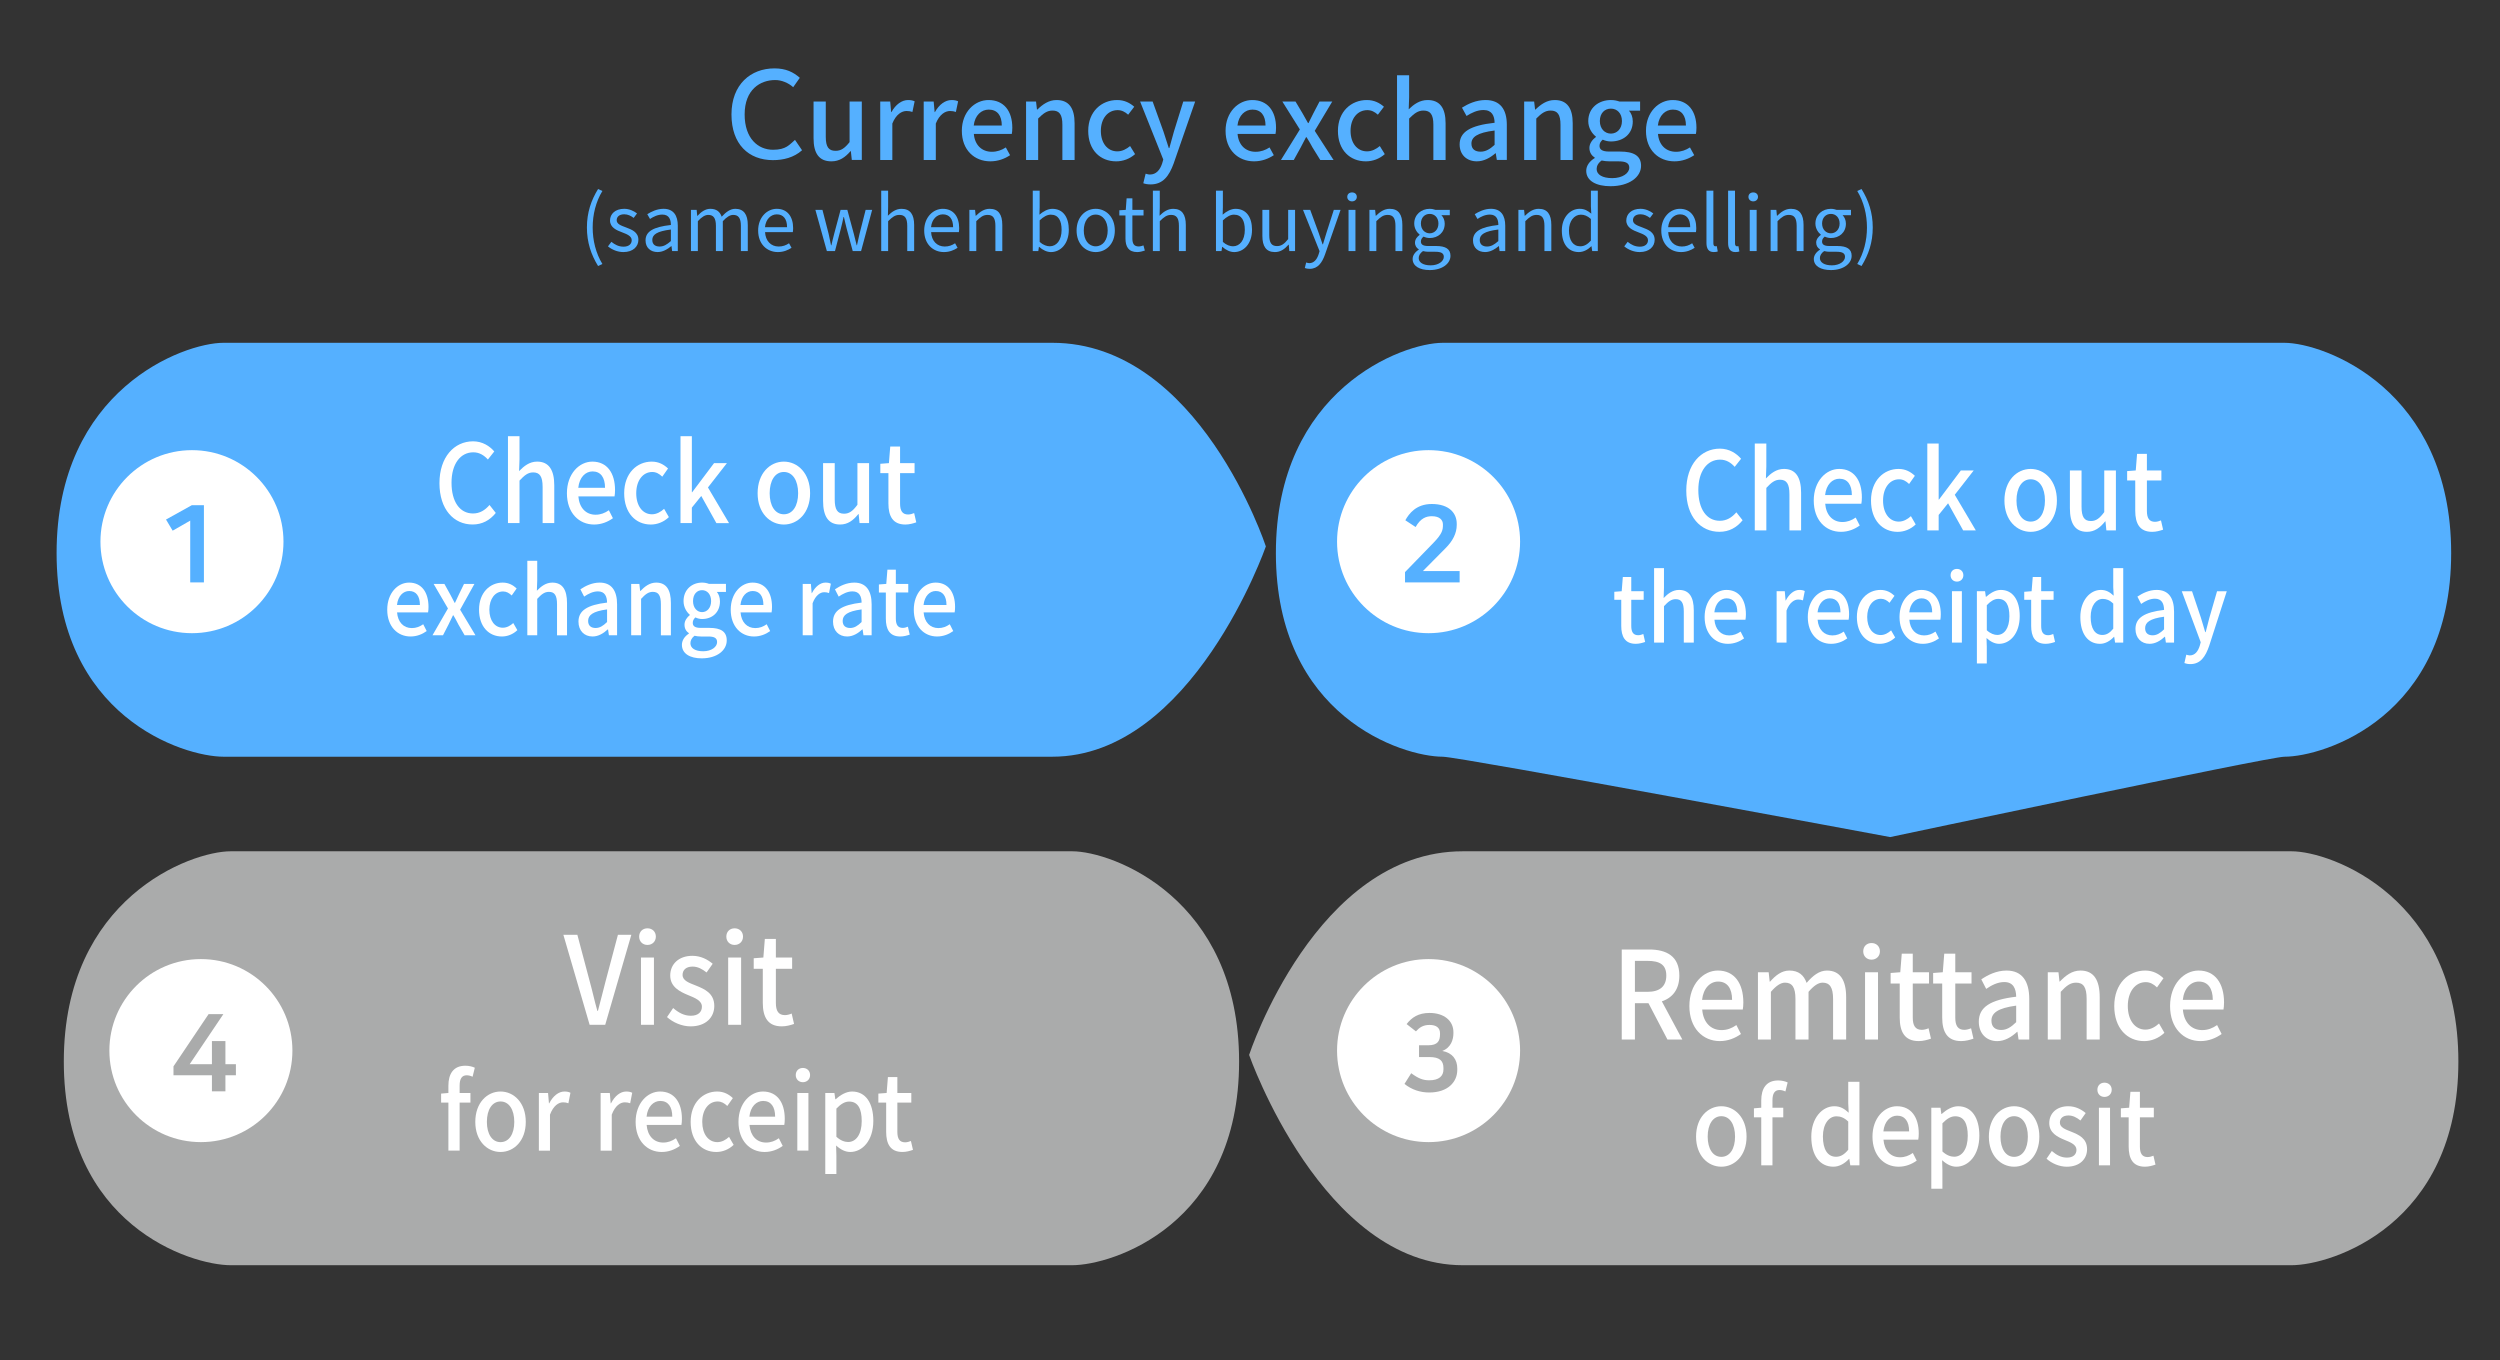 <?xml version="1.0" encoding="utf-8"?>
<!-- Generator: Adobe Illustrator 15.1.0, SVG Export Plug-In . SVG Version: 6.00 Build 0)  -->
<!DOCTYPE svg PUBLIC "-//W3C//DTD SVG 1.1//EN" "http://www.w3.org/Graphics/SVG/1.1/DTD/svg11.dtd">
<svg version="1.1" id="Layer_1" xmlns="http://www.w3.org/2000/svg" xmlns:xlink="http://www.w3.org/1999/xlink" x="0px" y="0px"
	 width="280px" height="152.333px" viewBox="0 0 280 152.333" enable-background="new 0 0 280 152.333" xml:space="preserve">
<rect x="0" y="0" width="280" height="152.333" fill="#333333" stroke="none"/>
<g>
	<g>
		<path fill="#55B0FF" d="M117.85,84.752c-15.702,0-88.334,0-92.819,0c-4.485,0-18.692-4.486-18.692-22.806
			c0-18.318,14.205-23.553,18.692-23.553c4.488,0,78.614,0,92.819,0c16.449,0,23.927,22.806,23.927,22.806
			S133.552,84.752,117.85,84.752z"/>
		<g>
			<circle fill="#FFFFFF" cx="21.5" cy="60.667" r="10.25"/>
			<g>
				<path fill="#55B0FF" d="M21.304,65.229v-6.92l-1.967,1.127l-0.744-1.248l2.891-1.607h1.355v8.647H21.304z"/>
			</g>
		</g>
	</g>
	<g>
		<path fill="#55B0FF" d="M255.84,38.394c-3.428,0-90.822,0-94.248,0c-4.488,0-18.693,5.234-18.693,23.553
			c0,18.319,14.207,22.806,18.693,22.806c1.815,0,50.104,9,50.104,9s42.479-9,44.144-9c4.484,0,18.691-4.486,18.691-22.806
			C274.531,43.628,260.326,38.394,255.84,38.394z"/>
		<g>
			<circle fill="#FFFFFF" cx="160" cy="60.667" r="10.25"/>
			<g>
				<path fill="#55B0FF" d="M160.54,60.803c1.007-1.031,1.067-1.487,1.067-1.979v-0.096c0-0.468-0.348-0.912-1.235-0.912
					c-0.624,0-1.259,0.204-1.823,1.211l-1.151-0.756c0.408-0.743,1.212-1.823,2.962-1.823c1.955,0,2.795,1.031,2.795,2.219v0.12
					c0,0.935-0.443,1.799-1.247,2.603l-2.542,2.566h4.113v1.271h-6.117v-1.151L160.54,60.803z"/>
			</g>
		</g>
	</g>
	<g>
		<path fill="#AAABAB" d="M163.828,141.704c15.701,0,88.334,0,92.818,0c4.485,0,18.692-4.486,18.692-22.807
			c0-18.318-14.204-23.553-18.692-23.553c-4.487,0-78.613,0-92.818,0c-16.449,0-23.928,22.807-23.928,22.807
			S148.125,141.704,163.828,141.704z"/>
		<g>
			<circle fill="#FFFFFF" cx="160" cy="117.667" r="10.25"/>
			<g>
				<path fill="#AAABAB" d="M157.541,114.696c0.576-0.743,1.32-1.246,2.567-1.246c1.618,0,2.675,0.863,2.675,2.158v0.12
					c0,0.684-0.264,1.606-1.248,1.979c1.14,0.203,1.68,0.971,1.68,1.954v0.181c0,1.307-1.02,2.518-3.143,2.518
					c-1.008,0-1.955-0.312-2.771-0.959l0.755-1.199c0.84,0.611,1.332,0.791,2.027,0.791c1.08,0,1.584-0.467,1.584-1.223v-0.156
					c0-0.84-0.469-1.223-1.572-1.223h-1.163v-1.32h1.032c1.078,0,1.318-0.504,1.318-1.247v-0.096c0-0.647-0.455-0.936-1.175-0.936
					c-0.731,0-1.14,0.3-1.523,0.72L157.541,114.696z"/>
			</g>
		</g>
	</g>
	<g>
		<path fill="#AAABAB" d="M25.838,95.344c3.428,0,90.822,0,94.248,0c4.488,0,18.693,5.234,18.693,23.553
			c0,18.32-14.207,22.807-18.693,22.807c-3.479,0-90.768,0-94.248,0c-4.484,0-18.691-4.486-18.691-22.807
			C7.146,100.579,21.352,95.344,25.838,95.344z"/>
		<g>
			<circle fill="#FFFFFF" cx="22.5" cy="117.667" r="10.25"/>
			<g>
				<path fill="#AAABAB" d="M25.247,116.604v2.59h1.175v1.235h-1.175v1.8h-1.511v-1.8H19.43v-0.995l3.934-5.854h1.655l-3.778,5.613
					h2.495v-2.59H25.247z"/>
			</g>
		</g>
	</g>
</g>
<g enable-background="new    ">
	<path fill="#55B0FF" d="M81.925,12.819c0-3.368,2.159-5.16,4.812-5.16c1.281,0,2.11,0.415,2.843,1.054l-0.742,1.053
		c-0.549-0.494-1.314-0.802-2.009-0.802c-1.684,0-3.429,1.063-3.429,3.855c0,2.692,1.5,3.955,3.185,3.955
		c1.477,0,1.851-0.594,2.454-1.107l0.792,1.161c-0.915,0.822-2.105,1.107-3.257,1.107C83.846,17.935,81.925,16.15,81.925,12.819z"/>
	<path fill="#55B0FF" d="M91.118,15.489v-4.118h1.369v3.951c0,1.131,0.321,1.571,1.095,1.571c0.607,0,1.023-0.286,1.571-0.977V11.37
		h1.369v6.546h-1.119l-0.107-0.988H95.26c-0.595,0.69-1.238,1.143-2.143,1.143C91.725,18.071,91.118,17.155,91.118,15.489z"/>
	<path fill="#55B0FF" d="M98.583,11.371h1.119l0.107,1.178h0.036c0.464-0.845,1.155-1.345,1.857-1.345
		c0.321,0,0.536,0.048,0.738,0.143l-0.25,1.19c-0.226-0.071-0.393-0.106-0.654-0.106c-0.536,0-1.179,0.368-1.595,1.404v4.082h-1.356
		v-6.546H98.583z"/>
	<path fill="#55B0FF" d="M103.452,11.371h1.119l0.107,1.178h0.036c0.464-0.845,1.155-1.345,1.857-1.345
		c0.321,0,0.536,0.048,0.738,0.143l-0.25,1.19c-0.226-0.071-0.393-0.106-0.654-0.106c-0.536,0-1.178,0.368-1.595,1.404v4.082h-1.356
		v-6.546H103.452z"/>
	<path fill="#55B0FF" d="M107.726,14.656c0-2.131,1.452-3.452,2.987-3.452c1.738,0,2.666,1.25,2.666,3.106
		c0,0.262-0.023,0.536-0.059,0.69h-4.25c0.106,1.25,0.894,2,2.022,2c0.584,0,1.084-0.179,1.56-0.488l0.477,0.869
		c-0.605,0.404-1.355,0.689-2.213,0.689C109.143,18.071,107.726,16.81,107.726,14.656z M112.201,14.06
		c0-1.131-0.512-1.785-1.465-1.785c-0.82,0-1.548,0.631-1.679,1.785H112.201z"/>
	<path fill="#55B0FF" d="M114.916,11.371h1.119l0.106,0.904h0.035c0.606-0.583,1.274-1.071,2.167-1.071
		c1.393,0,2.011,0.929,2.011,2.595v4.118h-1.368v-3.951c0-1.131-0.332-1.583-1.105-1.583c-0.607,0-1.023,0.31-1.607,0.893v4.642
		h-1.355v-6.547H114.916z"/>
	<path fill="#55B0FF" d="M121.881,14.656c0-2.19,1.512-3.452,3.238-3.452c0.832,0,1.438,0.334,1.916,0.75l-0.68,0.893
		c-0.355-0.321-0.726-0.512-1.179-0.512c-1.095,0-1.88,0.929-1.88,2.321c0,1.38,0.749,2.297,1.845,2.297
		c0.548,0,1.035-0.262,1.429-0.596l0.56,0.905c-0.595,0.535-1.368,0.809-2.118,0.809C123.238,18.071,121.881,16.822,121.881,14.656z
		"/>
	<path fill="#55B0FF" d="M131.451,18.309c-0.512,1.404-1.201,2.345-2.582,2.345c-0.334,0-0.596-0.048-0.82-0.131l0.262-1.071
		c0.119,0.036,0.309,0.096,0.477,0.096c0.713,0,1.131-0.524,1.369-1.227l0.131-0.452l-2.596-6.498h1.404l1.214,3.368
		c0.19,0.583,0.394,1.237,0.595,1.845h0.062l0.512-1.845l1.048-3.368h1.332L131.451,18.309z"/>
	<path fill="#55B0FF" d="M137.264,14.656c0-2.131,1.451-3.452,2.986-3.452c1.738,0,2.666,1.25,2.666,3.106
		c0,0.262-0.023,0.536-0.059,0.69h-4.25c0.106,1.25,0.893,2,2.022,2c0.584,0,1.084-0.179,1.56-0.488l0.477,0.869
		c-0.606,0.404-1.356,0.689-2.213,0.689C138.68,18.071,137.264,16.81,137.264,14.656z M141.738,14.06
		c0-1.131-0.512-1.785-1.463-1.785c-0.822,0-1.549,0.631-1.68,1.785H141.738z"/>
	<path fill="#55B0FF" d="M145.584,14.5l-1.963-3.13h1.476l0.786,1.321c0.189,0.356,0.404,0.726,0.617,1.095h0.049
		c0.178-0.369,0.369-0.738,0.547-1.095l0.691-1.321h1.428l-1.965,3.285l2.107,3.261h-1.488l-0.856-1.381
		c-0.214-0.393-0.44-0.797-0.679-1.166h-0.059c-0.203,0.369-0.406,0.762-0.607,1.166l-0.762,1.381h-1.439L145.584,14.5z"/>
	<path fill="#55B0FF" d="M149.848,14.656c0-2.19,1.512-3.452,3.236-3.452c0.834,0,1.439,0.334,1.916,0.75l-0.678,0.893
		c-0.357-0.321-0.728-0.512-1.179-0.512c-1.096,0-1.881,0.929-1.881,2.321c0,1.38,0.75,2.297,1.845,2.297
		c0.549,0,1.035-0.262,1.43-0.596l0.559,0.905c-0.596,0.535-1.369,0.809-2.118,0.809C151.203,18.071,149.848,16.822,149.848,14.656z
		"/>
	<path fill="#55B0FF" d="M156.467,8.431h1.355v2.511l-0.047,1.298c0.571-0.548,1.227-1.036,2.118-1.036
		c1.394,0,2.013,0.929,2.013,2.595v4.118h-1.369v-3.951c0-1.131-0.334-1.583-1.107-1.583c-0.605,0-1.023,0.31-1.605,0.893v4.642
		h-1.356L156.467,8.431L156.467,8.431z"/>
	<path fill="#55B0FF" d="M163.479,16.179c0-1.405,1.19-2.131,3.916-2.429c-0.012-0.762-0.285-1.428-1.25-1.428
		c-0.689,0-1.332,0.31-1.893,0.666l-0.512-0.928c0.679-0.429,1.596-0.857,2.643-0.857c1.631,0,2.381,1.036,2.381,2.773v3.939h-1.119
		l-0.119-0.75h-0.035c-0.596,0.512-1.297,0.904-2.084,0.904C164.277,18.071,163.479,17.333,163.479,16.179z M167.395,16.226V14.62
		c-1.939,0.238-2.595,0.727-2.595,1.464c0,0.643,0.44,0.904,1.022,0.904C166.395,16.988,166.859,16.714,167.395,16.226z"/>
	<path fill="#55B0FF" d="M170.705,11.371h1.119l0.106,0.904h0.035c0.606-0.583,1.272-1.071,2.166-1.071
		c1.394,0,2.012,0.929,2.012,2.595v4.118h-1.368v-3.951c0-1.131-0.334-1.583-1.107-1.583c-0.605,0-1.022,0.31-1.605,0.893v4.642
		h-1.357V11.371L170.705,11.371z"/>
	<path fill="#55B0FF" d="M177.658,19.13c0-0.548,0.345-1.06,0.951-1.428v-0.06c-0.332-0.203-0.595-0.548-0.595-1.083
		c0-0.512,0.368-0.952,0.726-1.214v-0.048c-0.439-0.346-0.855-0.964-0.855-1.738c0-1.487,1.178-2.356,2.535-2.356
		c0.367,0,0.701,0.071,0.951,0.167h2.32v1.023h-1.25c0.25,0.262,0.43,0.702,0.43,1.202c0,1.428-1.084,2.249-2.451,2.249
		c-0.299,0-0.631-0.071-0.917-0.202c-0.214,0.19-0.357,0.381-0.357,0.69c0,0.393,0.263,0.643,1.095,0.643h1.203
		c1.547,0,2.355,0.477,2.355,1.595c0,1.262-1.332,2.285-3.428,2.285C178.801,20.856,177.658,20.273,177.658,19.13z M182.479,18.786
		c0-0.548-0.429-0.715-1.227-0.715h-0.987c-0.31,0-0.606-0.035-0.881-0.095c-0.394,0.285-0.56,0.619-0.56,0.952
		c0,0.643,0.666,1.023,1.75,1.023C181.717,19.952,182.479,19.392,182.479,18.786z M181.658,13.56c0-0.88-0.549-1.393-1.237-1.393
		c-0.691,0-1.238,0.5-1.238,1.393c0,0.869,0.56,1.405,1.238,1.405C181.098,14.965,181.658,14.429,181.658,13.56z"/>
	<path fill="#55B0FF" d="M184.349,14.656c0-2.131,1.452-3.452,2.987-3.452c1.738,0,2.666,1.25,2.666,3.106
		c0,0.262-0.023,0.536-0.061,0.69h-4.248c0.106,1.25,0.893,2,2.022,2c0.583,0,1.083-0.179,1.56-0.488l0.477,0.869
		c-0.607,0.404-1.356,0.689-2.215,0.689C185.766,18.071,184.349,16.81,184.349,14.656z M188.824,14.06
		c0-1.131-0.512-1.785-1.465-1.785c-0.82,0-1.547,0.631-1.678,1.785H188.824z"/>
</g>
<g enable-background="new    ">
	<path fill="#55B0FF" d="M65.735,25.478c0-1.665,0.468-3.042,1.25-4.309l0.484,0.221c-0.739,1.216-1.088,2.644-1.088,4.088
		c0,1.445,0.349,2.882,1.088,4.089l-0.484,0.229C66.203,28.521,65.735,27.153,65.735,25.478z"/>
	<path fill="#55B0FF" d="M68.092,27.594l0.382-0.51c0.399,0.323,0.816,0.544,1.368,0.544c0.612,0,0.91-0.323,0.91-0.723
		c0-0.467-0.544-0.68-1.054-0.875c-0.646-0.238-1.376-0.553-1.376-1.334c0-0.731,0.586-1.31,1.589-1.31
		c0.569,0,1.071,0.238,1.436,0.519l-0.374,0.502C70.65,24.169,70.327,24,69.911,24c-0.578,0-0.842,0.306-0.842,0.663
		c0,0.441,0.501,0.604,1.02,0.799c0.671,0.255,1.411,0.527,1.411,1.402c0,0.748-0.595,1.368-1.683,1.368
		C69.163,28.232,68.534,27.96,68.092,27.594z"/>
	<path fill="#55B0FF" d="M72.301,26.923c0-1.003,0.875-1.505,2.838-1.726c0-0.595-0.195-1.164-0.952-1.164
		c-0.536,0-1.02,0.246-1.385,0.493l-0.306-0.536c0.425-0.271,1.08-0.604,1.819-0.604c1.122,0,1.598,0.757,1.598,1.896v2.839h-0.637
		l-0.068-0.553h-0.026c-0.442,0.366-0.96,0.663-1.53,0.663C72.878,28.232,72.301,27.756,72.301,26.923z M75.139,27v-1.292
		c-1.555,0.188-2.082,0.569-2.082,1.165c0,0.526,0.357,0.739,0.816,0.739C74.323,27.612,74.689,27.399,75.139,27z"/>
	<path fill="#55B0FF" d="M77.386,23.506h0.638l0.068,0.672h0.025c0.399-0.442,0.884-0.791,1.437-0.791
		c0.706,0,1.088,0.34,1.275,0.884c0.476-0.518,0.96-0.884,1.521-0.884c0.952,0,1.402,0.629,1.402,1.811v2.924h-0.773V25.3
		c0-0.867-0.272-1.232-0.858-1.232c-0.357,0-0.731,0.229-1.165,0.705v3.349h-0.773V25.3c0-0.867-0.272-1.232-0.858-1.232
		c-0.349,0-0.739,0.229-1.165,0.705v3.349h-0.773L77.386,23.506L77.386,23.506z"/>
	<path fill="#55B0FF" d="M84.912,25.818c0-1.495,1.011-2.431,2.082-2.431c1.173,0,1.836,0.851,1.836,2.168
		c0,0.17-0.017,0.331-0.034,0.441h-3.11c0.051,0.986,0.654,1.615,1.53,1.615c0.45,0,0.816-0.136,1.156-0.365l0.28,0.51
		c-0.408,0.264-0.901,0.476-1.53,0.476C85.898,28.232,84.912,27.339,84.912,25.818z M88.15,25.445c0-0.936-0.425-1.437-1.147-1.437
		c-0.655,0-1.232,0.526-1.326,1.437H88.15z"/>
	<path fill="#55B0FF" d="M91.324,23.506h0.791l0.688,2.669c0.093,0.442,0.187,0.858,0.272,1.292h0.042
		c0.102-0.434,0.195-0.858,0.314-1.292l0.714-2.669h0.756l0.723,2.669c0.11,0.442,0.212,0.858,0.323,1.292h0.034
		c0.102-0.434,0.187-0.85,0.289-1.292l0.68-2.669h0.731l-1.241,4.615h-0.935l-0.671-2.49c-0.119-0.434-0.204-0.858-0.314-1.326
		h-0.042c-0.102,0.468-0.196,0.901-0.314,1.343l-0.646,2.474h-0.91L91.324,23.506z"/>
	<path fill="#55B0FF" d="M98.696,21.356h0.773v1.854l-0.025,0.951c0.425-0.425,0.901-0.773,1.53-0.773
		c0.969,0,1.411,0.629,1.411,1.811v2.924h-0.773V25.3c0-0.867-0.264-1.232-0.875-1.232c-0.476,0-0.799,0.237-1.267,0.705v3.349
		h-0.773L98.696,21.356L98.696,21.356z"/>
	<path fill="#55B0FF" d="M103.51,25.818c0-1.495,1.011-2.431,2.082-2.431c1.173,0,1.836,0.851,1.836,2.168
		c0,0.17-0.017,0.331-0.034,0.441h-3.11c0.051,0.986,0.654,1.615,1.53,1.615c0.45,0,0.816-0.136,1.156-0.365l0.28,0.51
		c-0.408,0.264-0.901,0.476-1.53,0.476C104.496,28.232,103.51,27.339,103.51,25.818z M106.748,25.445
		c0-0.936-0.425-1.437-1.147-1.437c-0.655,0-1.232,0.526-1.326,1.437H106.748z"/>
	<path fill="#55B0FF" d="M108.569,23.506h0.638l0.068,0.663h0.025c0.442-0.434,0.918-0.782,1.547-0.782
		c0.969,0,1.411,0.629,1.411,1.811v2.924h-0.773V25.3c0-0.867-0.264-1.232-0.875-1.232c-0.476,0-0.799,0.237-1.267,0.705v3.349
		h-0.773L108.569,23.506L108.569,23.506z"/>
	<path fill="#55B0FF" d="M116.383,27.646h-0.025l-0.068,0.476h-0.621v-6.766h0.773v1.854l-0.025,0.832
		c0.417-0.365,0.935-0.654,1.445-0.654c1.198,0,1.844,0.936,1.844,2.346c0,1.59-0.943,2.499-2.006,2.499
		C117.276,28.232,116.792,28.02,116.383,27.646z M118.899,25.75c0-1.021-0.34-1.709-1.215-1.709c-0.391,0-0.799,0.222-1.241,0.638
		v2.423c0.408,0.356,0.825,0.484,1.13,0.484C118.338,27.586,118.899,26.898,118.899,25.75z"/>
	<path fill="#55B0FF" d="M120.577,25.818c0-1.538,1.011-2.431,2.142-2.431c1.131,0,2.142,0.893,2.142,2.431
		c0,1.53-1.011,2.414-2.142,2.414C121.588,28.232,120.577,27.348,120.577,25.818z M124.061,25.818c0-1.062-0.544-1.784-1.343-1.784
		c-0.799,0-1.334,0.723-1.334,1.784c0,1.063,0.536,1.769,1.334,1.769C123.516,27.587,124.061,26.88,124.061,25.818z"/>
	<path fill="#55B0FF" d="M126.053,26.694v-2.559h-0.688v-0.586l0.722-0.043l0.094-1.292h0.646v1.292h1.25v0.629h-1.25v2.575
		c0,0.569,0.178,0.893,0.714,0.893c0.162,0,0.374-0.06,0.527-0.119l0.153,0.578c-0.263,0.085-0.569,0.17-0.85,0.17
		C126.384,28.232,126.053,27.621,126.053,26.694z"/>
	<path fill="#55B0FF" d="M129.123,21.356h0.773v1.854l-0.025,0.951c0.425-0.425,0.901-0.773,1.53-0.773
		c0.969,0,1.411,0.629,1.411,1.811v2.924h-0.773V25.3c0-0.867-0.264-1.232-0.875-1.232c-0.476,0-0.799,0.237-1.267,0.705v3.349
		h-0.773L129.123,21.356L129.123,21.356z"/>
	<path fill="#55B0FF" d="M136.904,27.646h-0.026l-0.068,0.476h-0.621v-6.766h0.773v1.854l-0.025,0.832
		c0.417-0.365,0.935-0.654,1.445-0.654c1.198,0,1.844,0.936,1.844,2.346c0,1.59-0.943,2.499-2.006,2.499
		C137.796,28.232,137.312,28.02,136.904,27.646z M139.419,25.75c0-1.021-0.34-1.709-1.215-1.709c-0.391,0-0.799,0.222-1.241,0.638
		v2.423c0.408,0.356,0.825,0.484,1.13,0.484C138.858,27.586,139.419,26.898,139.419,25.75z"/>
	<path fill="#55B0FF" d="M141.387,26.43v-2.924h0.771v2.83c0,0.858,0.256,1.225,0.867,1.225c0.477,0,0.809-0.229,1.25-0.782v-3.272
		h0.772v4.615h-0.646l-0.06-0.723h-0.024c-0.435,0.502-0.894,0.833-1.53,0.833C141.818,28.232,141.387,27.603,141.387,26.43z"/>
	<path fill="#55B0FF" d="M146.139,30.017l0.153-0.621c0.095,0.034,0.229,0.077,0.349,0.077c0.527,0,0.858-0.425,1.045-0.994
		l0.104-0.349l-1.854-4.624h0.808l0.942,2.567c0.137,0.399,0.299,0.875,0.442,1.291h0.042c0.128-0.416,0.264-0.884,0.393-1.291
		l0.824-2.567h0.756l-1.742,4.998c-0.322,0.909-0.799,1.606-1.717,1.606C146.462,30.111,146.283,30.077,146.139,30.017z"/>
	<path fill="#55B0FF" d="M150.893,22.053c0-0.314,0.229-0.502,0.535-0.502c0.307,0,0.536,0.188,0.536,0.502
		c0,0.289-0.229,0.501-0.536,0.501C151.122,22.554,150.893,22.342,150.893,22.053z M151.037,23.506h0.773v4.615h-0.773V23.506z"/>
	<path fill="#55B0FF" d="M153.375,23.506h0.639l0.067,0.663h0.024c0.442-0.434,0.918-0.782,1.547-0.782
		c0.971,0,1.412,0.629,1.412,1.811v2.924h-0.773V25.3c0-0.867-0.264-1.232-0.875-1.232c-0.477,0-0.799,0.237-1.268,0.705v3.349
		h-0.773V23.506z"/>
	<path fill="#55B0FF" d="M158.215,29.005c0-0.391,0.254-0.765,0.688-1.045v-0.034c-0.245-0.146-0.424-0.392-0.424-0.757
		c0-0.382,0.279-0.688,0.519-0.858v-0.034c-0.306-0.246-0.604-0.688-0.604-1.24c0-1.012,0.799-1.649,1.734-1.649
		c0.255,0,0.484,0.06,0.646,0.119h1.604v0.595h-0.942c0.221,0.213,0.373,0.553,0.373,0.952c0,0.986-0.748,1.606-1.683,1.606
		c-0.229,0-0.483-0.06-0.688-0.161c-0.17,0.145-0.297,0.297-0.297,0.552c0,0.298,0.188,0.502,0.807,0.502h0.902
		c1.069,0,1.604,0.34,1.604,1.097c0,0.858-0.899,1.598-2.328,1.598C158.996,30.247,158.215,29.804,158.215,29.005z M161.707,28.767
		c0-0.425-0.331-0.569-0.943-0.569h-0.799c-0.17,0-0.391-0.025-0.594-0.076c-0.332,0.238-0.477,0.51-0.477,0.782
		c0,0.492,0.502,0.815,1.342,0.815C161.121,29.719,161.707,29.252,161.707,28.767z M161.104,25.037c0-0.672-0.433-1.08-0.977-1.08
		s-0.986,0.4-0.986,1.08c0,0.671,0.451,1.096,0.986,1.096C160.654,26.132,161.104,25.708,161.104,25.037z"/>
	<path fill="#55B0FF" d="M164.975,26.923c0-1.003,0.875-1.505,2.84-1.726c0-0.595-0.195-1.164-0.953-1.164
		c-0.534,0-1.02,0.246-1.385,0.493l-0.307-0.536c0.426-0.271,1.08-0.604,1.818-0.604c1.123,0,1.599,0.757,1.599,1.896v2.839h-0.638
		l-0.068-0.553h-0.025c-0.44,0.366-0.959,0.663-1.528,0.663C165.553,28.232,164.975,27.756,164.975,26.923z M167.813,27v-1.292
		c-1.556,0.188-2.082,0.569-2.082,1.165c0,0.526,0.356,0.739,0.815,0.739C166.998,27.612,167.363,27.399,167.813,27z"/>
	<path fill="#55B0FF" d="M170.061,23.506h0.637l0.068,0.663h0.025c0.441-0.434,0.918-0.782,1.547-0.782
		c0.969,0,1.411,0.629,1.411,1.811v2.924h-0.772V25.3c0-0.867-0.265-1.232-0.877-1.232c-0.476,0-0.799,0.237-1.266,0.705v3.349
		h-0.773V23.506L170.061,23.506z"/>
	<path fill="#55B0FF" d="M174.925,25.818c0-1.495,0.943-2.431,1.997-2.431c0.544,0,0.893,0.204,1.301,0.544l-0.043-0.799v-1.776
		h0.773v6.766h-0.629l-0.076-0.544h-0.018c-0.365,0.357-0.851,0.654-1.402,0.654C175.672,28.232,174.925,27.357,174.925,25.818z
		 M178.18,26.949v-2.422c-0.391-0.349-0.738-0.485-1.121-0.485c-0.748,0-1.334,0.715-1.334,1.769c0,1.113,0.459,1.776,1.273,1.776
		C177.424,27.586,177.797,27.374,178.18,26.949z"/>
	<path fill="#55B0FF" d="M181.915,27.594l0.382-0.51c0.4,0.323,0.816,0.544,1.369,0.544c0.611,0,0.909-0.323,0.909-0.723
		c0-0.467-0.544-0.68-1.054-0.875c-0.646-0.238-1.377-0.553-1.377-1.334c0-0.731,0.586-1.31,1.59-1.31
		c0.567,0,1.07,0.238,1.436,0.519l-0.374,0.502C184.473,24.169,184.15,24,183.734,24c-0.578,0-0.842,0.306-0.842,0.663
		c0,0.441,0.5,0.604,1.02,0.799c0.672,0.255,1.41,0.527,1.41,1.402c0,0.748-0.594,1.368-1.682,1.368
		C182.986,28.232,182.357,27.96,181.915,27.594z"/>
	<path fill="#55B0FF" d="M186.064,25.818c0-1.495,1.012-2.431,2.082-2.431c1.172,0,1.836,0.851,1.836,2.168
		c0,0.17-0.019,0.331-0.035,0.441h-3.109c0.051,0.986,0.654,1.615,1.529,1.615c0.451,0,0.816-0.136,1.156-0.365l0.279,0.51
		c-0.406,0.264-0.9,0.476-1.529,0.476C187.051,28.232,186.064,27.339,186.064,25.818z M189.303,25.445
		c0-0.936-0.426-1.437-1.146-1.437c-0.655,0-1.232,0.526-1.326,1.437H189.303z"/>
	<path fill="#55B0FF" d="M191.123,27.204v-5.848h0.773v5.898c0,0.238,0.103,0.332,0.222,0.332c0.042,0,0.077,0,0.161-0.018
		l0.111,0.596c-0.111,0.042-0.248,0.067-0.451,0.067C191.361,28.232,191.123,27.858,191.123,27.204z"/>
	<path fill="#55B0FF" d="M193.547,27.204v-5.848h0.773v5.898c0,0.238,0.103,0.332,0.222,0.332c0.042,0,0.077,0,0.161-0.018
		l0.111,0.596c-0.111,0.042-0.248,0.067-0.451,0.067C193.785,28.232,193.547,27.858,193.547,27.204z"/>
	<path fill="#55B0FF" d="M195.826,22.053c0-0.314,0.229-0.502,0.535-0.502s0.535,0.188,0.535,0.502c0,0.289-0.229,0.501-0.535,0.501
		C196.057,22.554,195.826,22.342,195.826,22.053z M195.971,23.506h0.773v4.615h-0.773V23.506z"/>
	<path fill="#55B0FF" d="M198.309,23.506h0.64l0.067,0.663h0.024c0.442-0.434,0.918-0.782,1.547-0.782
		c0.97,0,1.411,0.629,1.411,1.811v2.924h-0.773V25.3c0-0.867-0.264-1.232-0.875-1.232c-0.477,0-0.799,0.237-1.268,0.705v3.349
		h-0.773V23.506z"/>
	<path fill="#55B0FF" d="M203.148,29.005c0-0.391,0.254-0.765,0.688-1.045v-0.034c-0.246-0.146-0.424-0.392-0.424-0.757
		c0-0.382,0.279-0.688,0.518-0.858v-0.034c-0.306-0.246-0.604-0.688-0.604-1.24c0-1.012,0.799-1.649,1.734-1.649
		c0.254,0,0.483,0.06,0.646,0.119h1.604v0.595h-0.942c0.221,0.213,0.374,0.553,0.374,0.952c0,0.986-0.748,1.606-1.684,1.606
		c-0.229,0-0.483-0.06-0.688-0.161c-0.17,0.145-0.299,0.297-0.299,0.552c0,0.298,0.189,0.502,0.809,0.502h0.9
		c1.07,0,1.605,0.34,1.605,1.097c0,0.858-0.9,1.598-2.328,1.598C203.93,30.247,203.148,29.804,203.148,29.005z M206.641,28.767
		c0-0.425-0.33-0.569-0.942-0.569h-0.8c-0.17,0-0.391-0.025-0.594-0.076c-0.332,0.238-0.477,0.51-0.477,0.782
		c0,0.492,0.502,0.815,1.343,0.815C206.055,29.719,206.641,29.252,206.641,28.767z M206.037,25.037c0-0.672-0.434-1.08-0.977-1.08
		c-0.545,0-0.986,0.4-0.986,1.08c0,0.671,0.451,1.096,0.986,1.096C205.588,26.132,206.037,25.708,206.037,25.037z"/>
	<path fill="#55B0FF" d="M208.012,29.567c0.731-1.207,1.088-2.644,1.088-4.089c0-1.444-0.355-2.872-1.088-4.088l0.477-0.221
		c0.791,1.267,1.259,2.644,1.259,4.309c0,1.675-0.468,3.043-1.259,4.318L208.012,29.567z"/>
</g>
<g>
	<g enable-background="new    ">
		<path fill="#FFFFFF" d="M49.219,54.117c0-2.929,1.657-4.689,3.768-4.689c1.044,0,1.862,0.536,2.371,1.135l-0.715,0.904
			c-0.431-0.476-0.954-0.807-1.634-0.807c-1.441,0-2.439,1.295-2.439,3.406c0,2.138,0.931,3.444,2.406,3.444
			c0.759,0,1.35-0.366,1.849-0.951l0.703,0.891c-0.668,0.83-1.52,1.294-2.598,1.294C50.831,58.747,49.219,57.062,49.219,54.117z"/>
		<path fill="#FFFFFF" d="M56.891,48.855h1.294v2.577l-0.046,1.331c0.544-0.562,1.168-1.063,2.021-1.063
			c1.327,0,1.918,0.952,1.918,2.662v4.225h-1.305v-4.054c0-1.159-0.318-1.624-1.056-1.624c-0.578,0-0.975,0.318-1.531,0.917v4.761
			h-1.294L56.891,48.855L56.891,48.855z"/>
		<path fill="#FFFFFF" d="M63.495,55.243c0-2.186,1.385-3.542,2.848-3.542c1.656,0,2.541,1.284,2.541,3.187
			c0,0.269-0.023,0.549-0.056,0.709h-4.051c0.103,1.282,0.851,2.051,1.93,2.051c0.555,0,1.031-0.183,1.486-0.5l0.454,0.891
			c-0.579,0.415-1.292,0.708-2.11,0.708C64.846,58.747,63.495,57.453,63.495,55.243z M67.763,54.632
			c0-1.161-0.488-1.833-1.396-1.833c-0.783,0-1.476,0.647-1.6,1.833H67.763z"/>
		<path fill="#FFFFFF" d="M69.908,55.243c0-2.249,1.44-3.542,3.086-3.542c0.794,0,1.373,0.341,1.827,0.77l-0.646,0.917
			c-0.339-0.33-0.692-0.526-1.124-0.526c-1.044,0-1.793,0.954-1.793,2.382c0,1.417,0.716,2.356,1.76,2.356
			c0.522,0,0.987-0.268,1.362-0.611l0.533,0.928c-0.567,0.55-1.305,0.831-2.021,0.831C71.2,58.747,69.908,57.464,69.908,55.243z"/>
		<path fill="#FFFFFF" d="M76.217,48.855h1.271v6.276h0.034l2.452-3.261h1.44l-2.123,2.725l2.36,3.992h-1.418l-1.691-3.04
			l-1.055,1.307v1.732h-1.271V48.855z"/>
		<path fill="#FFFFFF" d="M84.853,55.243c0-2.249,1.396-3.542,2.939-3.542c1.543,0,2.939,1.294,2.939,3.542
			c0,2.222-1.395,3.505-2.939,3.505S84.853,57.464,84.853,55.243z M89.391,55.243c0-1.429-0.613-2.382-1.599-2.382
			c-0.976,0-1.589,0.954-1.589,2.382c0,1.417,0.613,2.356,1.589,2.356C88.779,57.599,89.391,56.658,89.391,55.243z"/>
		<path fill="#FFFFFF" d="M92.184,56.096v-4.225h1.305v4.054c0,1.159,0.307,1.611,1.044,1.611c0.579,0,0.975-0.293,1.499-1v-4.665
			h1.305v6.716H96.27l-0.102-1.013h-0.034c-0.566,0.708-1.18,1.172-2.043,1.172C92.762,58.747,92.184,57.806,92.184,56.096z"/>
		<path fill="#FFFFFF" d="M99.503,56.39v-3.396h-0.907v-1.05l0.964-0.073l0.147-1.856h1.101v1.856h1.624v1.123h-1.624v3.408
			c0,0.807,0.261,1.222,0.908,1.222c0.215,0,0.488-0.075,0.669-0.159l0.238,1.038c-0.352,0.121-0.771,0.244-1.226,0.244
			C99.991,58.747,99.503,57.806,99.503,56.39z"/>
	</g>
	<g enable-background="new    ">
		<path fill="#FFFFFF" d="M43.37,68.286c0-1.874,1.187-3.035,2.443-3.035c1.421,0,2.18,1.099,2.18,2.73
			c0,0.229-0.019,0.47-0.049,0.607h-3.473c0.087,1.099,0.73,1.758,1.655,1.758c0.476,0,0.885-0.156,1.275-0.431l0.389,0.765
			c-0.496,0.356-1.109,0.607-1.81,0.607C44.529,71.289,43.37,70.179,43.37,68.286z M47.03,67.762c0-0.993-0.419-1.569-1.197-1.569
			c-0.671,0-1.264,0.554-1.371,1.569H47.03z"/>
		<path fill="#FFFFFF" d="M50.17,68.149l-1.605-2.751h1.207l0.643,1.16c0.155,0.314,0.331,0.639,0.505,0.963h0.039
			c0.146-0.325,0.302-0.649,0.448-0.963l0.564-1.16h1.167l-1.605,2.888l1.722,2.867h-1.216l-0.7-1.213
			c-0.176-0.346-0.359-0.701-0.556-1.025h-0.049c-0.165,0.324-0.331,0.669-0.496,1.025l-0.623,1.213h-1.178L50.17,68.149z"/>
		<path fill="#FFFFFF" d="M53.652,68.286c0-1.926,1.236-3.035,2.647-3.035c0.681,0,1.179,0.292,1.566,0.659l-0.554,0.784
			c-0.292-0.282-0.594-0.45-0.964-0.45c-0.895,0-1.538,0.816-1.538,2.042c0,1.214,0.613,2.019,1.509,2.019
			c0.448,0,0.847-0.23,1.168-0.523l0.458,0.796c-0.487,0.469-1.119,0.71-1.732,0.71C54.76,71.289,53.652,70.191,53.652,68.286z"/>
		<path fill="#FFFFFF" d="M59.06,62.813h1.109v2.208l-0.04,1.14c0.467-0.481,1.003-0.909,1.732-0.909
			c1.139,0,1.645,0.815,1.645,2.281v3.621h-1.119v-3.474c0-0.995-0.272-1.392-0.906-1.392c-0.496,0-0.837,0.272-1.313,0.785v4.08
			H59.06V62.813z"/>
		<path fill="#FFFFFF" d="M64.789,69.625c0-1.236,0.974-1.873,3.203-2.135c-0.01-0.67-0.233-1.255-1.022-1.255
			c-0.564,0-1.089,0.272-1.547,0.585l-0.419-0.816c0.556-0.376,1.305-0.752,2.162-0.752c1.333,0,1.947,0.909,1.947,2.437v3.464
			h-0.915l-0.098-0.662H68.07c-0.487,0.452-1.061,0.796-1.703,0.796C65.442,71.289,64.789,70.641,64.789,69.625z M67.992,69.667
			v-1.413c-1.587,0.209-2.122,0.638-2.122,1.287c0,0.565,0.359,0.794,0.837,0.794C67.173,70.335,67.553,70.096,67.992,69.667z"/>
		<path fill="#FFFFFF" d="M70.694,65.398h0.915l0.087,0.795h0.028c0.497-0.512,1.042-0.941,1.771-0.941
			c1.139,0,1.645,0.815,1.645,2.281v3.621h-1.12v-3.474c0-0.995-0.272-1.392-0.905-1.392c-0.497,0-0.837,0.272-1.313,0.785v4.08
			h-1.11v-5.755H70.694z"/>
		<path fill="#FFFFFF" d="M76.374,72.22c0-0.482,0.282-0.932,0.778-1.256v-0.052c-0.272-0.178-0.488-0.481-0.488-0.952
			c0-0.45,0.302-0.837,0.593-1.068v-0.041c-0.359-0.304-0.7-0.848-0.7-1.528c0-1.307,0.964-2.072,2.074-2.072
			c0.301,0,0.573,0.063,0.778,0.146h1.898v0.899h-1.022c0.205,0.231,0.351,0.617,0.351,1.056c0,1.257-0.886,1.978-2.004,1.978
			c-0.243,0-0.516-0.063-0.749-0.179c-0.175,0.168-0.292,0.335-0.292,0.608c0,0.344,0.214,0.565,0.895,0.565h0.982
			c1.266,0,1.927,0.418,1.927,1.402c0,1.108-1.09,2.009-2.803,2.009C77.309,73.738,76.374,73.225,76.374,72.22z M80.315,71.917
			c0-0.482-0.35-0.629-1.002-0.629h-0.808c-0.253,0-0.497-0.03-0.72-0.083c-0.322,0.25-0.458,0.543-0.458,0.837
			c0,0.564,0.545,0.899,1.431,0.899C79.692,72.942,80.315,72.45,80.315,71.917z M79.644,67.323c0-0.774-0.448-1.224-1.012-1.224
			s-1.012,0.439-1.012,1.224c0,0.765,0.458,1.235,1.012,1.235C79.186,68.558,79.644,68.086,79.644,67.323z"/>
		<path fill="#FFFFFF" d="M81.841,68.286c0-1.874,1.187-3.035,2.443-3.035c1.42,0,2.181,1.099,2.181,2.73
			c0,0.229-0.02,0.47-0.049,0.607H82.94c0.087,1.099,0.73,1.758,1.655,1.758c0.477,0,0.885-0.156,1.275-0.431l0.389,0.765
			c-0.496,0.356-1.109,0.607-1.81,0.607C83,71.289,81.841,70.179,81.841,68.286z M85.5,67.762c0-0.993-0.419-1.569-1.198-1.569
			c-0.671,0-1.264,0.554-1.372,1.569H85.5z"/>
		<path fill="#FFFFFF" d="M89.904,65.398h0.915l0.087,1.034h0.028c0.379-0.743,0.945-1.181,1.519-1.181
			c0.264,0,0.438,0.041,0.603,0.125l-0.204,1.046c-0.185-0.063-0.321-0.094-0.536-0.094c-0.438,0-0.964,0.325-1.304,1.236v3.588
			h-1.109v-5.755H89.904z"/>
		<path fill="#FFFFFF" d="M93.299,69.625c0-1.236,0.974-1.873,3.202-2.135c-0.009-0.67-0.233-1.255-1.021-1.255
			c-0.564,0-1.09,0.272-1.547,0.585l-0.418-0.816c0.555-0.376,1.305-0.752,2.161-0.752c1.333,0,1.947,0.909,1.947,2.437v3.464
			h-0.915l-0.097-0.662h-0.03c-0.486,0.452-1.06,0.796-1.703,0.796C93.952,71.289,93.299,70.641,93.299,69.625z M96.5,69.667v-1.413
			c-1.587,0.209-2.121,0.638-2.121,1.287c0,0.565,0.359,0.794,0.837,0.794C95.683,70.335,96.063,70.096,96.5,69.667z"/>
		<path fill="#FFFFFF" d="M99.214,69.27v-2.91h-0.778V65.46l0.827-0.063l0.127-1.592h0.944v1.592h1.391v0.962h-1.391v2.919
			c0,0.69,0.224,1.046,0.778,1.046c0.185,0,0.418-0.063,0.574-0.135l0.204,0.889c-0.301,0.104-0.662,0.209-1.052,0.209
			C99.632,71.289,99.214,70.484,99.214,69.27z"/>
		<path fill="#FFFFFF" d="M102.345,68.286c0-1.874,1.187-3.035,2.443-3.035c1.421,0,2.181,1.099,2.181,2.73
			c0,0.229-0.02,0.47-0.049,0.607h-3.475c0.087,1.099,0.73,1.758,1.655,1.758c0.476,0,0.885-0.156,1.275-0.431l0.389,0.765
			c-0.496,0.356-1.109,0.607-1.81,0.607C103.503,71.289,102.345,70.179,102.345,68.286z M106.006,67.762
			c0-0.993-0.418-1.569-1.198-1.569c-0.671,0-1.265,0.554-1.372,1.569H106.006z"/>
	</g>
</g>
<g>
	<g enable-background="new    ">
		<path fill="#FFFFFF" d="M188.863,54.937c0-2.929,1.658-4.689,3.767-4.689c1.045,0,1.863,0.537,2.371,1.135l-0.714,0.904
			c-0.431-0.476-0.953-0.807-1.634-0.807c-1.44,0-2.44,1.295-2.44,3.406c0,2.138,0.931,3.443,2.407,3.443
			c0.759,0,1.35-0.365,1.85-0.951l0.702,0.891c-0.668,0.83-1.52,1.294-2.597,1.294C190.476,59.566,188.863,57.881,188.863,54.937z"
			/>
		<path fill="#FFFFFF" d="M196.535,49.675h1.294v2.577l-0.046,1.331c0.544-0.562,1.169-1.063,2.021-1.063
			c1.327,0,1.919,0.952,1.919,2.662v4.225h-1.306v-4.055c0-1.159-0.317-1.623-1.056-1.623c-0.577,0-0.974,0.317-1.531,0.916v4.762
			h-1.295V49.675L196.535,49.675z"/>
		<path fill="#FFFFFF" d="M203.14,56.062c0-2.186,1.385-3.542,2.848-3.542c1.656,0,2.541,1.284,2.541,3.186
			c0,0.27-0.022,0.55-0.056,0.709h-4.052c0.104,1.282,0.852,2.051,1.93,2.051c0.555,0,1.032-0.183,1.486-0.5l0.454,0.891
			c-0.578,0.415-1.292,0.708-2.109,0.708C204.49,59.566,203.14,58.272,203.14,56.062z M207.408,55.451
			c0-1.16-0.488-1.833-1.397-1.833c-0.783,0-1.475,0.647-1.6,1.833H207.408z"/>
		<path fill="#FFFFFF" d="M209.553,56.062c0-2.249,1.44-3.542,3.085-3.542c0.795,0,1.374,0.341,1.828,0.77l-0.646,0.916
			c-0.34-0.33-0.691-0.525-1.123-0.525c-1.045,0-1.794,0.954-1.794,2.382c0,1.417,0.716,2.357,1.76,2.357
			c0.521,0,0.987-0.268,1.361-0.611l0.534,0.928c-0.568,0.549-1.307,0.831-2.021,0.831
			C210.844,59.566,209.553,58.284,209.553,56.062z"/>
		<path fill="#FFFFFF" d="M215.86,49.675h1.271v6.277h0.034l2.451-3.261h1.44l-2.122,2.725l2.36,3.992h-1.419l-1.691-3.04
			l-1.054,1.307v1.733h-1.271V49.675z"/>
		<path fill="#FFFFFF" d="M224.496,56.062c0-2.249,1.397-3.542,2.94-3.542c1.542,0,2.938,1.293,2.938,3.542
			c0,2.222-1.395,3.505-2.938,3.505S224.496,58.284,224.496,56.062z M229.035,56.062c0-1.428-0.613-2.382-1.599-2.382
			c-0.977,0-1.59,0.954-1.59,2.382c0,1.417,0.613,2.357,1.59,2.357C228.423,58.419,229.035,57.478,229.035,56.062z"/>
		<path fill="#FFFFFF" d="M231.828,56.916V52.69h1.305v4.055c0,1.159,0.307,1.611,1.045,1.611c0.577,0,0.975-0.293,1.498-1V52.69
			h1.305v6.717h-1.066l-0.102-1.014h-0.035c-0.565,0.708-1.179,1.172-2.042,1.172C232.407,59.566,231.828,58.625,231.828,56.916z"/>
		<path fill="#FFFFFF" d="M239.147,57.209v-3.396h-0.908v-1.049l0.965-0.074l0.147-1.856h1.101v1.856h1.623v1.123h-1.623v3.408
			c0,0.807,0.262,1.222,0.909,1.222c0.214,0,0.486-0.075,0.668-0.159l0.238,1.038c-0.353,0.122-0.771,0.244-1.227,0.244
			C239.635,59.566,239.147,58.625,239.147,57.209z"/>
	</g>
	<g enable-background="new    ">
		<path fill="#FFFFFF" d="M181.58,70.089v-2.91h-0.778V66.28l0.828-0.063l0.126-1.592h0.945v1.592h1.391v0.962h-1.391v2.919
			c0,0.69,0.224,1.046,0.777,1.046c0.185,0,0.419-0.063,0.574-0.135l0.204,0.889c-0.301,0.104-0.661,0.209-1.051,0.209
			C181.999,72.108,181.58,71.304,181.58,70.089z"/>
		<path fill="#FFFFFF" d="M185.257,63.632h1.108v2.208l-0.038,1.14c0.467-0.481,1.002-0.909,1.731-0.909
			c1.14,0,1.645,0.815,1.645,2.281v3.62h-1.118v-3.474c0-0.994-0.271-1.391-0.905-1.391c-0.496,0-0.838,0.271-1.314,0.785v4.08
			h-1.108V63.632z"/>
		<path fill="#FFFFFF" d="M190.918,69.106c0-1.874,1.187-3.035,2.443-3.035c1.421,0,2.18,1.099,2.18,2.731
			c0,0.229-0.02,0.47-0.049,0.607h-3.476c0.088,1.099,0.731,1.758,1.656,1.758c0.476,0,0.885-0.156,1.275-0.43l0.39,0.765
			c-0.498,0.356-1.111,0.607-1.811,0.607C192.074,72.108,190.918,70.999,190.918,69.106z M194.578,68.582
			c0-0.993-0.419-1.569-1.199-1.569c-0.671,0-1.264,0.555-1.371,1.569H194.578z"/>
		<path fill="#FFFFFF" d="M198.981,66.218h0.915l0.088,1.034h0.028c0.38-0.743,0.944-1.181,1.518-1.181
			c0.263,0,0.438,0.041,0.604,0.125l-0.204,1.046c-0.186-0.063-0.322-0.094-0.536-0.094c-0.438,0-0.965,0.325-1.304,1.236v3.588
			h-1.108V66.218z"/>
		<path fill="#FFFFFF" d="M202.473,69.106c0-1.874,1.188-3.035,2.443-3.035c1.422,0,2.182,1.099,2.182,2.731
			c0,0.229-0.021,0.47-0.051,0.607h-3.474c0.088,1.099,0.729,1.758,1.654,1.758c0.478,0,0.887-0.156,1.276-0.43l0.39,0.765
			c-0.497,0.356-1.11,0.607-1.812,0.607C203.632,72.108,202.473,70.999,202.473,69.106z M206.133,68.582
			c0-0.993-0.418-1.569-1.197-1.569c-0.671,0-1.265,0.555-1.371,1.569H206.133z"/>
		<path fill="#FFFFFF" d="M207.971,69.106c0-1.926,1.235-3.035,2.646-3.035c0.682,0,1.178,0.292,1.566,0.659l-0.555,0.784
			c-0.292-0.281-0.594-0.45-0.964-0.45c-0.896,0-1.538,0.816-1.538,2.042c0,1.214,0.613,2.019,1.508,2.019
			c0.448,0,0.848-0.229,1.169-0.523l0.458,0.796c-0.487,0.469-1.119,0.71-1.732,0.71C209.078,72.108,207.971,71.01,207.971,69.106z"
			/>
		<path fill="#FFFFFF" d="M212.746,69.106c0-1.874,1.186-3.035,2.442-3.035c1.421,0,2.18,1.099,2.18,2.731
			c0,0.229-0.019,0.47-0.048,0.607h-3.475c0.086,1.099,0.73,1.758,1.654,1.758c0.476,0,0.885-0.156,1.275-0.43l0.389,0.765
			c-0.495,0.356-1.108,0.607-1.809,0.607C213.903,72.108,212.746,70.999,212.746,69.106z M216.405,68.582
			c0-0.993-0.42-1.569-1.196-1.569c-0.671,0-1.265,0.555-1.372,1.569H216.405z"/>
		<path fill="#FFFFFF" d="M218.465,64.428c0-0.43,0.302-0.711,0.711-0.711c0.408,0,0.72,0.281,0.72,0.711
			c0,0.418-0.312,0.712-0.72,0.712C218.767,65.14,218.465,64.844,218.465,64.428z M218.62,66.218h1.109v5.754h-1.109V66.218z"/>
		<path fill="#FFFFFF" d="M221.413,66.218h0.914l0.088,0.627h0.027c0.467-0.418,1.052-0.774,1.646-0.774
			c1.362,0,2.122,1.16,2.122,2.929c0,1.978-1.101,3.108-2.308,3.108c-0.477,0-0.952-0.229-1.412-0.648l0.03,0.984v1.862h-1.109
			v-8.088H221.413z M225.052,69.021c0-1.204-0.358-1.947-1.255-1.947c-0.419,0-0.818,0.231-1.275,0.7v2.816
			c0.419,0.386,0.837,0.523,1.168,0.523C224.468,71.115,225.052,70.371,225.052,69.021z"/>
		<path fill="#FFFFFF" d="M227.491,70.089v-2.91h-0.777V66.28l0.827-0.063l0.127-1.592h0.944v1.592h1.391v0.962h-1.391v2.919
			c0,0.69,0.224,1.046,0.777,1.046c0.186,0,0.419-0.063,0.574-0.135l0.204,0.889c-0.302,0.104-0.662,0.209-1.052,0.209
			C227.91,72.108,227.491,71.304,227.491,70.089z"/>
		<path fill="#FFFFFF" d="M232.997,69.106c0-1.874,1.101-3.035,2.297-3.035c0.613,0,1.003,0.25,1.439,0.648l-0.05-0.951v-2.136
			h1.119v8.34h-0.914l-0.097-0.648h-0.031c-0.398,0.439-0.952,0.784-1.556,0.784C233.863,72.108,232.997,71.01,232.997,69.106z
			 M236.685,70.413v-2.814c-0.397-0.386-0.777-0.523-1.177-0.523c-0.75,0-1.353,0.765-1.353,2.009c0,1.31,0.476,2.031,1.314,2.031
			C235.917,71.115,236.297,70.895,236.685,70.413z"/>
		<path fill="#FFFFFF" d="M239.173,70.445c0-1.236,0.974-1.874,3.203-2.136c-0.01-0.669-0.233-1.255-1.022-1.255
			c-0.563,0-1.089,0.272-1.547,0.586l-0.419-0.816c0.555-0.376,1.305-0.753,2.161-0.753c1.333,0,1.946,0.909,1.946,2.438v3.464
			h-0.915l-0.097-0.661h-0.028c-0.488,0.452-1.062,0.796-1.702,0.796C239.827,72.108,239.173,71.46,239.173,70.445z M242.375,70.486
			v-1.413c-1.588,0.209-2.121,0.639-2.121,1.287c0,0.565,0.359,0.795,0.837,0.795C241.557,71.155,241.938,70.916,242.375,70.486z"/>
		<path fill="#FFFFFF" d="M247.434,72.317c-0.419,1.235-0.984,2.062-2.111,2.062c-0.273,0-0.487-0.043-0.672-0.115l0.215-0.941
			c0.096,0.032,0.252,0.083,0.388,0.083c0.584,0,0.924-0.459,1.12-1.078l0.106-0.397l-2.121-5.713h1.148l0.993,2.961
			c0.154,0.512,0.321,1.088,0.486,1.622h0.049l0.419-1.622l0.856-2.961h1.09L247.434,72.317z"/>
	</g>
</g>
<g>
	<g enable-background="new    ">
		<path fill="#FFFFFF" d="M186.753,116.425l-2.126-4.068h-1.516v4.068h-1.476v-10.081h3.066c1.935,0,3.386,0.74,3.386,2.918
			c0,1.56-0.776,2.493-1.96,2.89l2.292,4.273H186.753z M183.111,111.084h1.412c1.364,0,2.103-0.604,2.103-1.822
			c0-1.219-0.738-1.644-2.103-1.644h-1.412V111.084z"/>
		<path fill="#FFFFFF" d="M189.21,112.673c0-2.45,1.55-3.972,3.192-3.972c1.858,0,2.852,1.439,2.852,3.574
			c0,0.302-0.027,0.615-0.064,0.795h-4.543c0.113,1.438,0.955,2.301,2.162,2.301c0.623,0,1.156-0.205,1.666-0.563l0.51,1
			c-0.65,0.466-1.452,0.794-2.368,0.794C190.723,116.603,189.21,115.153,189.21,112.673z M193.994,111.988
			c0-1.301-0.547-2.053-1.567-2.053c-0.877,0-1.652,0.724-1.795,2.053H193.994z"/>
		<path fill="#FFFFFF" d="M196.896,108.892h1.195l0.115,1.055h0.039c0.599-0.685,1.295-1.245,2.16-1.245
			c1.045,0,1.631,0.521,1.935,1.382c0.686-0.793,1.401-1.382,2.277-1.382c1.465,0,2.152,1.067,2.152,2.986v4.739h-1.464v-4.547
			c0-1.302-0.383-1.823-1.172-1.823c-0.485,0-0.991,0.344-1.577,1.029v5.341h-1.466v-4.547c0-1.302-0.372-1.823-1.173-1.823
			c-0.471,0-0.991,0.344-1.577,1.029v5.341h-1.45v-7.535H196.896z"/>
		<path fill="#FFFFFF" d="M208.682,106.551c0-0.562,0.396-0.931,0.929-0.931c0.534,0,0.941,0.369,0.941,0.931
			c0,0.548-0.407,0.931-0.941,0.931C209.077,107.482,208.682,107.099,208.682,106.551z M208.885,108.892h1.452v7.533h-1.452V108.892
			z"/>
		<path fill="#FFFFFF" d="M212.769,113.96v-3.807h-1.02v-1.179l1.082-0.083l0.166-2.081h1.233v2.081h1.82v1.262h-1.82v3.821
			c0,0.903,0.295,1.369,1.02,1.369c0.24,0,0.548-0.083,0.75-0.178l0.268,1.164c-0.395,0.137-0.866,0.272-1.376,0.272
			C213.314,116.603,212.769,115.549,212.769,113.96z"/>
		<path fill="#FFFFFF" d="M217.527,113.96v-3.807h-1.016v-1.179l1.081-0.083l0.163-2.081h1.236v2.081h1.82v1.262h-1.82v3.821
			c0,0.903,0.293,1.369,1.016,1.369c0.244,0,0.547-0.083,0.753-0.178l0.267,1.164c-0.393,0.137-0.865,0.272-1.375,0.272
			C218.074,116.603,217.527,115.549,217.527,113.96z"/>
		<path fill="#FFFFFF" d="M221.626,114.426c0-1.615,1.273-2.452,4.186-2.794c-0.013-0.878-0.305-1.643-1.334-1.643
			c-0.738,0-1.427,0.356-2.025,0.768l-0.548-1.069c0.726-0.493,1.707-0.986,2.827-0.986c1.744,0,2.545,1.192,2.545,3.191v4.534
			h-1.197l-0.127-0.863h-0.037c-0.637,0.59-1.388,1.042-2.228,1.042C222.479,116.603,221.626,115.756,221.626,114.426z
			 M225.812,114.482v-1.851c-2.072,0.275-2.772,0.836-2.772,1.685c0,0.741,0.471,1.041,1.093,1.041
			C224.744,115.357,225.241,115.042,225.812,114.482z"/>
		<path fill="#FFFFFF" d="M229.352,108.892h1.198l0.112,1.043h0.038c0.65-0.673,1.359-1.234,2.316-1.234
			c1.488,0,2.152,1.068,2.152,2.984v4.74h-1.465v-4.548c0-1.301-0.355-1.82-1.184-1.82c-0.648,0-1.094,0.356-1.719,1.027v5.341
			h-1.45V108.892L229.352,108.892z"/>
		<path fill="#FFFFFF" d="M236.797,112.673c0-2.52,1.616-3.972,3.464-3.972c0.892,0,1.541,0.383,2.048,0.864l-0.726,1.026
			c-0.379-0.369-0.776-0.591-1.261-0.591c-1.17,0-2.008,1.07-2.008,2.672c0,1.59,0.801,2.646,1.972,2.646
			c0.587,0,1.107-0.303,1.525-0.686l0.601,1.042c-0.637,0.615-1.467,0.931-2.268,0.931
			C238.25,116.603,236.797,115.167,236.797,112.673z"/>
		<path fill="#FFFFFF" d="M243.047,112.673c0-2.45,1.554-3.972,3.194-3.972c1.858,0,2.851,1.439,2.851,3.574
			c0,0.302-0.028,0.615-0.063,0.795h-4.546c0.117,1.438,0.955,2.301,2.165,2.301c0.624,0,1.157-0.205,1.667-0.563l0.507,1
			c-0.647,0.466-1.45,0.794-2.364,0.794C244.563,116.603,243.047,115.153,243.047,112.673z M247.833,111.988
			c0-1.301-0.549-2.053-1.565-2.053c-0.879,0-1.652,0.724-1.794,2.053H247.833z"/>
	</g>
	<g enable-background="new    ">
		<path fill="#FFFFFF" d="M189.959,127.303c0-2.161,1.344-3.404,2.83-3.404c1.482,0,2.826,1.243,2.826,3.404
			c0,2.137-1.344,3.368-2.826,3.368C191.303,130.671,189.959,129.44,189.959,127.303z M194.326,127.303
			c0-1.374-0.59-2.289-1.537-2.289c-0.942,0-1.528,0.915-1.528,2.289c0,1.362,0.588,2.265,1.528,2.265
			C193.736,129.568,194.326,128.666,194.326,127.303z"/>
		<path fill="#FFFFFF" d="M199.965,122.245c-0.218-0.105-0.447-0.163-0.654-0.163c-0.534,0-0.796,0.375-0.796,1.16v0.821h1.211
			v1.079h-1.211v5.378h-1.255v-5.378h-0.82v-1.009l0.82-0.07v-0.809c0-1.327,0.556-2.243,1.899-2.243
			c0.402,0,0.784,0.094,1.058,0.224L199.965,122.245z"/>
		<path fill="#FFFFFF" d="M202.865,127.303c0-2.101,1.235-3.404,2.575-3.404c0.688,0,1.123,0.281,1.616,0.728l-0.054-1.066v-2.396
			h1.254v9.355h-1.024l-0.108-0.729h-0.033c-0.447,0.492-1.07,0.88-1.747,0.88C203.837,130.671,202.865,129.44,202.865,127.303z
			 M207.003,128.769v-3.155c-0.448-0.434-0.874-0.588-1.321-0.588c-0.84,0-1.517,0.857-1.517,2.253c0,1.469,0.534,2.279,1.471,2.279
			C206.14,129.558,206.566,129.31,207.003,128.769z"/>
		<path fill="#FFFFFF" d="M209.717,127.303c0-2.101,1.332-3.404,2.739-3.404c1.593,0,2.445,1.234,2.445,3.064
			c0,0.257-0.022,0.526-0.056,0.68h-3.896c0.099,1.233,0.817,1.973,1.856,1.973c0.536,0,0.993-0.176,1.43-0.483l0.436,0.858
			c-0.557,0.399-1.245,0.681-2.03,0.681C211.016,130.671,209.717,129.426,209.717,127.303z M213.821,126.716
			c0-1.114-0.47-1.762-1.344-1.762c-0.753,0-1.419,0.623-1.539,1.762H213.821z"/>
		<path fill="#FFFFFF" d="M216.309,124.063h1.024l0.099,0.704h0.031c0.525-0.469,1.179-0.868,1.844-0.868
			c1.527,0,2.381,1.303,2.381,3.286c0,2.219-1.233,3.486-2.587,3.486c-0.535,0-1.069-0.259-1.582-0.728l0.03,1.104v2.089h-1.243
			v-9.073H216.309z M220.389,127.208c0-1.35-0.405-2.184-1.409-2.184c-0.469,0-0.916,0.257-1.428,0.785v3.157
			c0.469,0.435,0.938,0.587,1.308,0.587C219.732,129.558,220.389,128.723,220.389,127.208z"/>
		<path fill="#FFFFFF" d="M222.753,127.303c0-2.161,1.345-3.404,2.828-3.404c1.486,0,2.826,1.243,2.826,3.404
			c0,2.137-1.34,3.368-2.826,3.368C224.098,130.671,222.753,129.44,222.753,127.303z M227.12,127.303
			c0-1.374-0.59-2.289-1.539-2.289c-0.939,0-1.527,0.915-1.527,2.289c0,1.362,0.59,2.265,1.527,2.265
			C226.53,129.568,227.12,128.666,227.12,127.303z"/>
		<path fill="#FFFFFF" d="M229.211,129.779l0.591-0.868c0.533,0.458,1.058,0.741,1.702,0.741c0.718,0,1.06-0.377,1.06-0.87
			c0-0.588-0.677-0.845-1.332-1.115c-0.798-0.328-1.714-0.785-1.714-1.878c0-1.08,0.807-1.89,2.128-1.89
			c0.808,0,1.463,0.352,1.953,0.763l-0.587,0.834c-0.416-0.329-0.842-0.563-1.346-0.563c-0.655,0-0.958,0.353-0.958,0.799
			c0,0.55,0.62,0.763,1.274,1.021c0.842,0.34,1.771,0.739,1.771,1.96c0,1.08-0.799,1.96-2.282,1.96
			C230.644,130.671,229.791,130.296,229.211,129.779z"/>
		<path fill="#FFFFFF" d="M234.907,122.057c0-0.482,0.336-0.798,0.796-0.798c0.459,0,0.809,0.315,0.809,0.798
			c0,0.469-0.35,0.799-0.809,0.799C235.243,122.856,234.907,122.525,234.907,122.057z M235.08,124.063h1.244v6.454h-1.244V124.063z"
			/>
		<path fill="#FFFFFF" d="M238.411,128.407v-3.265h-0.873v-1.009l0.927-0.07l0.141-1.783h1.063v1.783h1.559v1.079h-1.559v3.275
			c0,0.774,0.251,1.174,0.871,1.174c0.207,0,0.469-0.071,0.645-0.151l0.229,0.995c-0.337,0.118-0.741,0.236-1.179,0.236
			C238.877,130.671,238.411,129.768,238.411,128.407z"/>
	</g>
</g>
<g>
	<g enable-background="new    ">
		<path fill="#FFFFFF" d="M63.097,104.697h1.567l1.386,5.219c0.319,1.149,0.522,2.136,0.853,3.3h0.065
			c0.319-1.164,0.547-2.15,0.853-3.3l1.386-5.219h1.502l-2.925,10.081h-1.746L63.097,104.697z"/>
		<path fill="#FFFFFF" d="M71.586,104.902c0-0.562,0.394-0.931,0.929-0.931c0.534,0,0.941,0.369,0.941,0.931
			c0,0.548-0.407,0.931-0.941,0.931C71.98,105.833,71.586,105.45,71.586,104.902z M71.79,107.243h1.452v7.533H71.79V107.243z"/>
		<path fill="#FFFFFF" d="M74.705,113.913l0.688-1.013c0.623,0.534,1.233,0.863,1.986,0.863c0.838,0,1.235-0.438,1.235-1.015
			c0-0.686-0.788-0.986-1.553-1.301c-0.93-0.384-1.996-0.918-1.996-2.191c0-1.26,0.941-2.205,2.481-2.205
			c0.941,0,1.704,0.41,2.276,0.89l-0.686,0.975c-0.486-0.384-0.981-0.659-1.566-0.659c-0.764,0-1.122,0.411-1.122,0.931
			c0,0.645,0.725,0.891,1.491,1.192c0.979,0.397,2.061,0.862,2.061,2.287c0,1.261-0.931,2.286-2.661,2.286
			C76.373,114.954,75.379,114.516,74.705,113.913z"/>
		<path fill="#FFFFFF" d="M81.349,104.902c0-0.562,0.394-0.931,0.928-0.931c0.534,0,0.941,0.369,0.941,0.931
			c0,0.548-0.407,0.931-0.941,0.931C81.743,105.833,81.349,105.45,81.349,104.902z M81.554,107.243h1.451v7.533h-1.451V107.243z"/>
		<path fill="#FFFFFF" d="M85.433,112.311v-3.807h-1.017v-1.179l1.081-0.083l0.165-2.081h1.236v2.081h1.821v1.262h-1.821v3.821
			c0,0.903,0.293,1.369,1.018,1.369c0.243,0,0.547-0.083,0.751-0.178l0.267,1.164c-0.393,0.137-0.866,0.272-1.375,0.272
			C85.981,114.954,85.433,113.9,85.433,112.311z"/>
	</g>
	<g enable-background="new    ">
		<path fill="#FFFFFF" d="M52.929,120.595c-0.219-0.105-0.448-0.163-0.656-0.163c-0.535,0-0.795,0.375-0.795,1.16v0.821h1.211v1.079
			h-1.211v5.378H50.22v-5.378h-0.816v-1.009l0.816-0.07v-0.809c0-1.327,0.559-2.243,1.902-2.243c0.401,0,0.785,0.094,1.057,0.224
			L52.929,120.595z"/>
		<path fill="#FFFFFF" d="M53.233,125.654c0-2.161,1.343-3.404,2.827-3.404c1.483,0,2.827,1.243,2.827,3.404
			c0,2.137-1.343,3.368-2.827,3.368C54.577,129.022,53.233,127.791,53.233,125.654z M57.6,125.654c0-1.374-0.59-2.289-1.539-2.289
			c-0.939,0-1.53,0.915-1.53,2.289c0,1.362,0.592,2.265,1.53,2.265C57.009,127.918,57.6,127.016,57.6,125.654z"/>
		<path fill="#FFFFFF" d="M60.356,122.414h1.026l0.1,1.161h0.03c0.428-0.834,1.059-1.325,1.701-1.325
			c0.296,0,0.492,0.047,0.677,0.141l-0.23,1.175c-0.204-0.072-0.358-0.105-0.599-0.105c-0.491,0-1.081,0.363-1.464,1.385v4.026
			h-1.244v-6.457H60.356z"/>
		<path fill="#FFFFFF" d="M67.274,122.414H68.3l0.097,1.161h0.033c0.425-0.834,1.059-1.325,1.702-1.325
			c0.295,0,0.491,0.047,0.676,0.141l-0.229,1.175c-0.207-0.072-0.362-0.105-0.602-0.105c-0.491,0-1.079,0.363-1.461,1.385v4.026
			h-1.246v-6.457H67.274z"/>
		<path fill="#FFFFFF" d="M71.19,125.654c0-2.101,1.331-3.404,2.739-3.404c1.593,0,2.446,1.234,2.446,3.064
			c0,0.257-0.023,0.526-0.057,0.68h-3.895c0.098,1.233,0.818,1.973,1.855,1.973c0.534,0,0.993-0.176,1.43-0.483l0.437,0.858
			c-0.558,0.399-1.246,0.681-2.032,0.681C72.489,129.022,71.19,127.777,71.19,125.654z M75.294,125.067
			c0-1.114-0.47-1.762-1.343-1.762c-0.752,0-1.418,0.623-1.538,1.762H75.294z"/>
		<path fill="#FFFFFF" d="M77.354,125.654c0-2.161,1.387-3.404,2.969-3.404c0.765,0,1.32,0.328,1.757,0.738l-0.623,0.882
			c-0.326-0.316-0.665-0.505-1.078-0.505c-1.007,0-1.727,0.915-1.727,2.289c0,1.362,0.688,2.265,1.693,2.265
			c0.502,0,0.951-0.258,1.309-0.587l0.514,0.892c-0.546,0.528-1.255,0.799-1.943,0.799
			C78.598,129.022,77.354,127.791,77.354,125.654z"/>
		<path fill="#FFFFFF" d="M82.71,125.654c0-2.101,1.332-3.404,2.74-3.404c1.592,0,2.444,1.234,2.444,3.064
			c0,0.257-0.021,0.526-0.054,0.68h-3.897c0.099,1.233,0.82,1.973,1.857,1.973c0.535,0,0.993-0.176,1.431-0.483l0.434,0.858
			c-0.554,0.399-1.242,0.681-2.03,0.681C84.009,129.022,82.71,127.777,82.71,125.654z M86.815,125.067
			c0-1.114-0.471-1.762-1.343-1.762c-0.752,0-1.418,0.623-1.54,1.762H86.815z"/>
		<path fill="#FFFFFF" d="M89.124,120.408c0-0.482,0.34-0.798,0.798-0.798c0.459,0,0.807,0.315,0.807,0.798
			c0,0.469-0.347,0.799-0.807,0.799C89.464,121.207,89.124,120.875,89.124,120.408z M89.299,122.414h1.244v6.454h-1.244V122.414z"/>
		<path fill="#FFFFFF" d="M92.432,122.414h1.024l0.1,0.704h0.032c0.523-0.469,1.179-0.868,1.845-0.868
			c1.526,0,2.379,1.303,2.379,3.286c0,2.219-1.233,3.486-2.587,3.486c-0.537,0-1.07-0.259-1.583-0.728l0.033,1.104v2.089h-1.244
			V122.414L92.432,122.414z M96.512,125.559c0-1.35-0.402-2.184-1.407-2.184c-0.47,0-0.917,0.257-1.429,0.785v3.157
			c0.469,0.435,0.938,0.587,1.311,0.587C95.857,127.909,96.512,127.074,96.512,125.559z"/>
		<path fill="#FFFFFF" d="M99.25,126.757v-3.265h-0.874v-1.009l0.928-0.07l0.143-1.783h1.057v1.783h1.563v1.079h-1.563v3.275
			c0,0.774,0.252,1.174,0.874,1.174c0.208,0,0.469-0.071,0.645-0.151l0.23,0.995c-0.34,0.118-0.742,0.236-1.179,0.236
			C99.72,129.022,99.25,128.119,99.25,126.757z"/>
	</g>
</g>
<line fill="#AAABAB" x1="280" y1="104.829" x2="280" y2="109.295"/>
<line fill="#AAABAB" x1="0" y1="109.295" x2="0" y2="104.829"/>
</svg>
